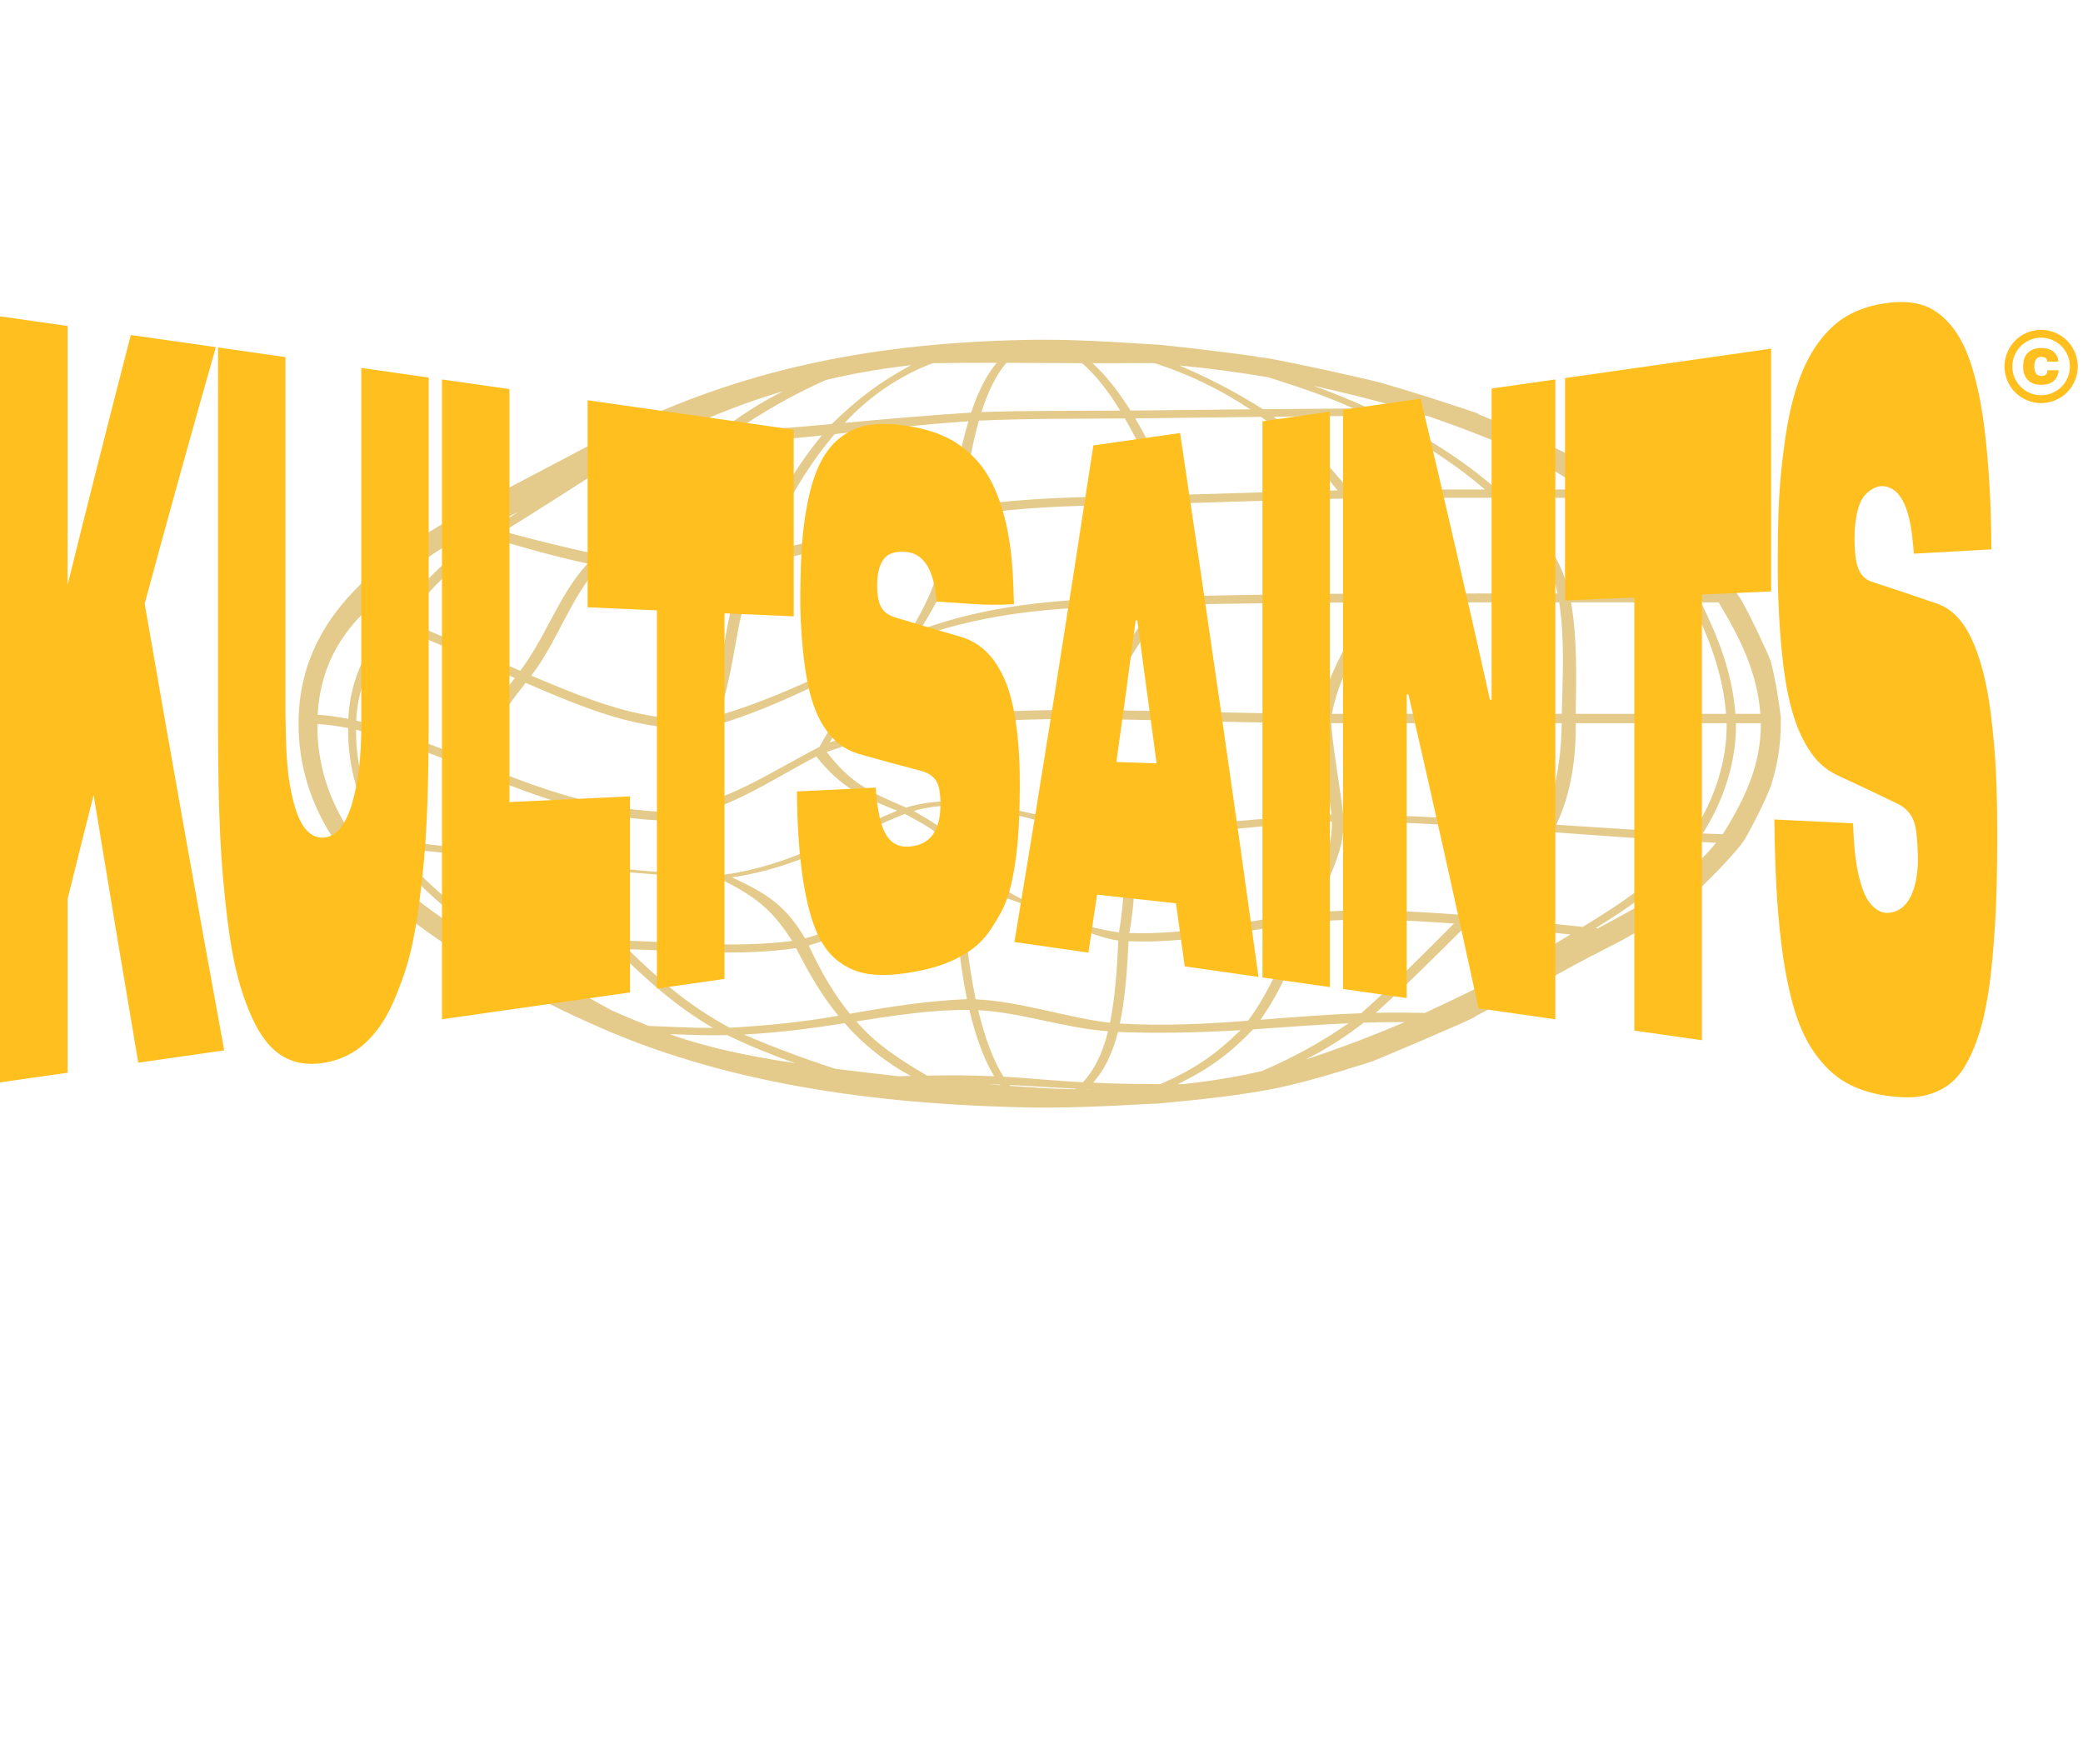 <?xml version="1.0" encoding="UTF-8"?> <svg xmlns="http://www.w3.org/2000/svg" width="607" height="514" viewBox="0 0 607 514" fill="none"> <path d="M518.93 209.548C518.96 209.548 518.97 209.548 519 209.548C518.96 209.205 518.94 209.036 518.9 208.692C518.413 204.487 517.338 197.773 516.009 192.676C515.994 192.636 515.989 192.617 515.974 192.577C515.77 192.079 515.556 191.561 515.327 191.034C515.148 190.621 514.969 190.198 514.78 189.775C514.65 189.486 514.521 189.192 514.386 188.894C513.048 185.903 511.5 182.668 509.982 179.672C509.982 179.667 509.977 179.662 509.977 179.657C509.957 179.617 509.937 179.582 509.917 179.542C509.902 179.512 509.887 179.482 509.872 179.453C509.847 179.403 509.822 179.353 509.798 179.303C509.793 179.293 509.788 179.288 509.788 179.278C509.778 179.253 509.763 179.229 509.753 179.209C509.748 179.194 509.738 179.179 509.733 179.169C509.728 179.164 509.728 179.154 509.723 179.149C509.713 179.134 509.708 179.119 509.703 179.104C509.698 179.094 509.688 179.079 509.683 179.069C509.653 179.01 509.623 178.95 509.594 178.89C509.594 178.885 509.589 178.885 509.589 178.88C508.956 177.641 508.329 176.451 507.727 175.347C507.717 175.337 507.712 175.322 507.702 175.307C507.533 175.033 507.349 174.754 507.17 174.481C507.17 174.476 507.165 174.476 507.165 174.471C507.17 174.471 507.175 174.471 507.18 174.471C506.856 173.988 506.692 173.749 506.368 173.266C503.736 169.354 500.7 165.487 497.181 161.725C497.176 161.72 497.176 161.72 497.171 161.715C497.166 161.71 497.161 161.705 497.156 161.7C497.151 161.695 497.146 161.685 497.136 161.68C497.136 161.68 497.136 161.68 497.131 161.675C496.365 160.859 495.578 160.047 494.767 159.246C494.688 159.176 494.613 159.107 494.533 159.037C494.484 158.992 494.439 158.952 494.389 158.908C494.389 158.908 494.389 158.903 494.384 158.903C488.78 153.99 483.027 149.158 477.089 144.629C476.875 144.479 476.656 144.325 476.442 144.176C476.527 144.176 476.566 144.176 476.646 144.176C475.73 143.603 475.277 143.32 474.362 142.752C469.255 139.567 461.621 134.973 455.464 131.619C455.32 131.549 455.18 131.485 455.036 131.415C454.956 131.375 454.877 131.34 454.797 131.3C446.794 127.493 438.642 123.89 430.43 120.53C430.619 120.53 430.714 120.53 430.898 120.53C429.086 119.928 428.18 119.629 426.364 119.027C418.306 116.34 410.184 113.767 402.017 111.418C401.882 111.388 401.753 111.353 401.618 111.318C401.489 111.288 401.36 111.253 401.225 111.223C401.106 111.194 400.981 111.164 400.857 111.134C390.998 108.78 381.079 106.635 371.12 104.684C369.93 104.485 369.338 104.385 368.148 104.186C367.944 104.181 367.84 104.181 367.636 104.176C367.113 104.101 366.581 104.027 366.043 103.952C366.043 103.912 366.048 103.892 366.048 103.853C356.686 102.593 347.315 101.424 337.918 100.463C337.908 100.463 337.898 100.463 337.884 100.463C335.758 100.324 333.469 100.224 331.185 100.07C322.659 99.498 313.82 99.025 305.16 99.005C305.15 99.005 305.135 99.005 305.125 99.005C305.075 99.005 305.051 99.005 305.001 99.005H304.996C304.851 99.005 304.782 99.005 304.637 99.005C304.632 99.005 304.627 99.005 304.623 99.005C304.408 99.005 304.304 99.005 304.09 99.005C304.085 99.005 304.085 99.005 304.08 99.005C304.075 99.005 304.07 99.005 304.06 99.005C303.786 99.005 303.652 99.005 303.378 99.005C303.373 99.005 303.363 99.005 303.358 99.005C303.299 99.005 303.269 99.005 303.209 99.005C303.119 99.005 303.03 99 302.94 99C302.522 99 302.313 99 301.895 99C256.296 99.617 215.978 106.953 175.495 127.802C175.341 127.876 175.266 127.916 175.112 127.991C175.117 127.991 175.122 127.991 175.132 127.991C166.701 132.43 158.265 136.924 149.839 141.304C120.893 156.364 86.96 174.033 87 210.872C87.04 249.946 122.969 272.751 154.159 289.453C160.788 293.002 167.716 296.302 174.659 299.323C174.649 299.323 174.644 299.323 174.639 299.323C174.809 299.392 174.893 299.427 175.062 299.502C214.345 316.712 259.178 322.057 301.91 322.744C302.333 322.744 302.547 322.744 302.97 322.744C303.065 322.744 303.159 322.739 303.259 322.739C303.592 322.739 303.757 322.739 304.085 322.739C304.09 322.739 304.09 322.739 304.095 322.739C304.314 322.739 304.423 322.739 304.642 322.739C304.647 322.739 304.647 322.739 304.652 322.739C304.797 322.739 304.866 322.739 305.011 322.739C305.011 322.739 305.011 322.739 305.016 322.739H305.021C305.075 322.739 305.1 322.739 305.155 322.739C305.165 322.739 305.17 322.739 305.18 322.739C313.7 322.724 322.385 322.331 330.816 321.873C333.285 321.739 335.679 321.649 337.839 321.525C349.51 320.415 361.176 319.29 372.667 316.941C372.707 316.936 372.727 316.931 372.762 316.921C372.792 316.916 372.822 316.906 372.847 316.901C380.87 315.144 388.922 312.73 396.801 310.252C397.965 309.884 399.08 309.52 400.13 309.172C400.25 309.127 400.369 309.077 400.484 309.033C400.519 309.018 400.553 309.008 400.583 308.993C409.039 305.519 417.405 301.866 425.792 298.233C427.419 297.456 428.235 297.073 429.893 296.321C429.778 296.316 429.718 296.316 429.604 296.311C436.203 292.778 442.937 289.423 449.721 286.243C450.263 285.935 450.816 285.616 451.388 285.297C451.567 285.193 451.746 285.093 451.93 284.989C451.98 284.964 452.025 284.934 452.075 284.909C452.732 284.536 453.409 284.158 454.095 283.77C454.13 283.75 454.165 283.73 454.2 283.71C454.27 283.67 454.344 283.63 454.414 283.59C454.419 283.585 454.424 283.585 454.429 283.585C460.207 280.36 466.961 276.881 472.341 274.144C472.396 274.114 472.451 274.089 472.505 274.06C472.51 274.06 472.51 274.055 472.515 274.055C472.679 273.96 472.849 273.87 473.013 273.776C473.949 273.253 474.416 272.989 475.367 272.472C475.347 272.472 475.337 272.467 475.322 272.467C481.623 268.864 487.735 265.181 492.861 261.139C492.931 261.08 492.995 261.02 493.06 260.96C493.08 260.945 493.095 260.93 493.115 260.91C493.14 260.89 493.16 260.871 493.185 260.851C497.962 256.58 503.581 250.767 507.314 246.184C507.822 245.462 508.076 245.099 508.578 244.377C508.568 244.377 508.563 244.377 508.558 244.377C510.743 240.555 513.978 234.269 516.004 229.138C517.965 223.155 518.935 216.994 518.935 210.877C518.935 210.563 518.93 210.255 518.925 209.946C518.935 209.782 518.93 209.702 518.93 209.548ZM103.081 243.934C99.442 238.857 96.775 233.467 95.038 228.018C93.276 222.478 92.43 216.785 92.49 211.091C92.49 211.041 92.49 210.996 92.49 210.947C96.103 211.225 97.89 211.484 101.438 212.156C101.438 212.206 101.438 212.251 101.438 212.3C101.369 223.533 104.524 234.99 110.969 244.516C107.804 244.243 106.226 244.123 103.081 243.934ZM243.197 311.377C234.139 308.406 225.524 305.205 216.779 301.453C226.634 300.945 236.418 299.691 246.153 298.143C251.25 304.115 258.426 309.819 265.434 313.507C263.991 313.542 263.269 313.562 261.826 313.606C255.48 312.93 249.284 312.173 243.197 311.377ZM196.702 126.105C199.459 124.825 202.261 123.576 205.063 122.377C212.504 119.187 220.343 116.3 228.157 114.011C221.672 117.27 215.226 121.411 209.553 125.876C204.397 126.075 201.823 126.129 196.702 126.105ZM513.122 210.872C513.192 222.867 508.409 232.925 502.009 243.098C499.714 243.008 498.545 242.959 496.181 242.854C502.342 233.283 506 221.851 505.866 210.877C505.866 210.832 505.861 210.782 505.861 210.733C508.862 210.733 510.32 210.733 513.117 210.733C513.117 210.778 513.122 210.822 513.122 210.872ZM497.166 170.524C497.783 171.32 498.4 172.126 498.988 172.928C497.076 172.928 496.116 172.928 494.185 172.928C487.77 161.849 478.139 152.871 467.956 145.092C478.796 152.099 489.337 160.396 497.166 170.524ZM436.965 284.715C429.753 288.254 422.517 291.763 415.23 295.147C409.422 295.057 406.62 295.018 400.937 295.122C410.129 286.835 418.799 278.096 427.588 269.406C437.617 270.247 447.625 271.253 457.634 272.288C450.776 276.478 443.883 280.614 436.965 284.715ZM369.582 109.934C378.023 112.612 386.374 115.369 394.437 119.022C385.642 119.077 376.848 119.152 368.054 119.241C360.026 114.195 352.446 110.233 343.692 106.5C352.337 107.321 361.026 108.466 369.582 109.934ZM444.221 132.201C450.308 135.476 456.017 138.955 461.317 142.638C452.946 142.638 444.575 142.638 436.203 142.638C426.424 134.058 415.121 127.04 403.455 121.177C408.437 121.167 410.95 121.172 415.952 121.172C425.607 124.517 434.869 128.11 444.221 132.201ZM344.757 315.891C344.159 315.896 343.861 315.896 343.259 315.901C352.481 311.332 358.06 307.276 365.172 299.945C374.449 299.288 383.721 298.591 393.008 298.163C384.682 303.881 377.062 308.062 367.74 312.083C360.235 313.82 352.431 315.095 344.757 315.891ZM195.09 236.359C198.15 226.923 203.043 220.134 208.055 211.469C227.355 205.86 244.312 196.11 262.423 187.739C253.813 197.529 244.924 206.154 238.772 217.651C223.707 225.415 212.185 233.726 195.09 236.359ZM194.975 238.932C211.962 236.399 223.07 228.147 237.976 220.383C237.961 220.443 237.956 220.473 237.941 220.532C245.208 229.526 250.598 231.905 261.442 236.225C243.705 243.536 230.695 252.101 211.155 254.848C203.665 253.455 194.463 247.602 194.975 239.076C194.975 239.017 194.975 238.987 194.975 238.932ZM329.079 271.875C330.861 262.125 331.015 253.624 329.567 243.864C349.146 243.083 368.527 240.221 388.106 239.34C388.489 248.672 382.9 258.138 379.058 266.246C362.629 268.52 345.772 272.492 329.079 271.875ZM241.823 216.337C248.084 204.75 257.073 196.091 265.862 186.286C289.423 177.561 311.376 176.879 336.241 176.312C329.955 185.952 321.922 195.399 319.663 206.9C293.32 206.681 266.818 207.572 241.823 216.337ZM402.599 172.933C406.187 162.421 401.116 153.513 394.87 145.221C408.412 144.992 421.959 145.057 435.507 145.057C444.037 153.309 451.493 161.023 453.877 172.928C436.786 172.928 419.695 172.923 402.599 172.933ZM398.329 175.541C393.74 186.395 386.648 196.27 384.518 208.005C364.032 207.901 343.567 207.229 323.087 206.925C325.352 195.404 333.374 185.923 339.645 176.242C359.205 175.854 378.764 175.62 398.329 175.541ZM322.893 209.717C322.893 209.663 322.893 209.633 322.893 209.578C343.373 209.912 363.833 210.633 384.319 210.728C384.319 210.787 384.319 210.812 384.319 210.872C385.09 219.89 386.892 228.411 388.016 237.364C368.273 238.111 348.708 240.754 328.97 241.505C325.715 230.725 323.276 221.005 322.893 209.717ZM341.024 173.799C345.279 162.715 344.966 158.086 341.84 146.739C358.413 146.236 374.982 145.664 391.555 145.281C397.801 153.547 402.843 162.456 399.22 172.938C379.819 173.057 360.424 173.366 341.024 173.799ZM454.369 175.531C455.982 186.286 455.37 197.18 455.106 208C432.779 208 410.453 208 388.131 208C390.296 196.329 397.134 186.346 401.713 175.531C419.267 175.531 436.82 175.531 454.369 175.531ZM393.078 142.822C386.847 134.73 379.431 127.523 371.14 121.431C380.471 121.317 389.803 121.227 399.135 121.187C411.095 126.99 422.691 133.993 432.729 142.633C419.511 142.638 406.297 142.593 393.078 142.822ZM241.012 219.074C266.151 210.28 292.971 209.294 319.474 209.548C319.474 209.603 319.474 209.633 319.474 209.688C319.862 221.01 322.316 230.72 325.675 241.51C305.742 240.53 283.694 229.147 264.045 235.319C253.39 230.775 248.039 228.257 240.977 219.218C240.992 219.164 240.997 219.134 241.012 219.074ZM381.198 268.779C395.407 267.286 409.487 268.132 423.696 269.097C414.822 277.961 406.083 286.87 396.701 295.236C386.887 295.595 377.102 296.366 367.317 297.148C373.459 288.463 377.411 278.589 381.198 268.779ZM457.271 172.928C454.683 161.147 447.357 153.353 438.931 145.057C447.526 145.057 456.116 145.057 464.711 145.057C475.098 152.786 484.933 161.74 491.433 172.928C480.045 172.928 468.658 172.928 457.271 172.928ZM389.758 142.887C373.509 143.26 357.264 143.793 341.019 144.26C338.496 136.646 334.962 128.837 330.816 121.914C343.045 121.789 355.268 121.635 367.496 121.476C375.922 127.528 383.458 134.745 389.758 142.887ZM268.022 183.568C275.089 172.808 278.842 163.277 280.066 150.536C299.646 147.177 318.807 147.321 338.61 146.829C341.656 158.186 341.925 162.825 337.625 173.878C313.058 174.486 291.359 175.128 268.022 183.568ZM328.885 274.259C345.234 274.965 361.753 271.347 377.853 269.157C374.061 278.972 370.025 288.836 363.709 297.416C351.291 298.417 338.799 298.969 326.347 298.257C327.959 290.439 328.462 282.207 328.885 274.259ZM382.397 265.867C386.225 257.889 391.844 248.518 391.485 239.3C410.532 239.415 429.554 240.858 448.541 242.202C443.126 251.992 434.377 259.019 426.264 266.599C411.533 265.484 397.154 264.743 382.397 265.867ZM391.406 237.345C390.385 228.426 388.673 219.836 387.902 210.872C387.902 210.812 387.902 210.787 387.907 210.728C410.303 210.728 432.705 210.728 455.101 210.728C455.101 210.777 455.101 210.827 455.101 210.872C454.887 221.548 453.394 229.76 449.636 240.067C430.256 238.823 410.841 237.479 391.406 237.345ZM459.182 208C459.326 197.171 459.655 186.256 457.818 175.531C469.524 175.531 481.235 175.531 492.941 175.531C498.092 186.007 502.068 196.3 502.984 208C488.382 208 473.779 208 459.182 208ZM398.921 119.002C393.715 116.594 388.32 114.404 382.761 112.413C391.59 114.369 400.235 116.534 408.935 118.987C404.913 118.982 402.912 118.987 398.921 119.002ZM276.542 151.248C275.134 164.128 271.551 173.978 264.548 184.997C246.158 193.234 228.794 202.804 209.334 208.503C214.773 193.975 214.052 178.422 220.94 164.347C239.608 160.5 257.944 155.394 276.542 151.248ZM263.692 237.16C275.02 243.247 277.399 244.705 278.294 257.576C263.274 261.1 249.572 269.267 234.622 273.427C228.818 263.752 223.657 260.482 213.31 255.65C232.755 252.828 245.939 244.258 263.692 237.16ZM326.297 243.864C327.835 253.554 327.78 262 326.068 271.705C316.527 270.252 309.435 267.843 300.984 263.732C293.912 260.293 289.144 255.759 280.519 257.213C279.583 244.342 277.404 242.71 266.26 236.304C285.377 230.576 306.937 242.769 326.297 243.864ZM361.494 300.189C353.845 307.644 348.007 311.531 338.167 315.901C330.284 315.881 326.357 315.816 318.538 315.483C321.664 312.009 324.162 307.111 325.785 300.706C337.764 301.174 349.525 300.875 361.494 300.189ZM380.446 308.744C386.573 305.663 392.252 302.005 397.403 297.994C402.171 297.839 404.555 297.829 409.323 297.834C399.757 301.921 390.341 305.494 380.446 308.744ZM491.527 245.128C483.863 255.854 472.416 263.269 461.222 270.083C450.87 268.978 440.518 267.878 430.146 266.938C438.294 259.358 446.978 252.295 452.403 242.481C465.443 243.431 478.478 244.397 491.527 245.128ZM459.197 210.872C459.197 210.822 459.197 210.777 459.197 210.728C473.849 210.728 488.501 210.728 503.153 210.728C503.153 210.777 503.158 210.827 503.158 210.872C503.298 221.816 499.535 233.238 493.224 242.71C479.981 242.068 466.747 241.182 453.518 240.316C457.878 231.123 459.252 220.916 459.197 210.872ZM276.951 148.441C258.76 152.273 240.823 157.24 222.552 160.724C228.062 148.71 234.512 136.636 243.237 126.493C256.202 125.104 269.172 123.621 282.191 122.755C279.683 131.161 278.344 139.821 276.951 148.441ZM218.994 161.366C204.521 163.526 191.71 164.054 177.158 162.073C187.365 150.512 197.707 139.448 209.413 129.31C219.467 128.832 229.495 127.936 239.499 126.886C230.899 137.188 224.493 149.297 218.994 161.366ZM204.884 212.146C200.743 219.223 193.114 228.107 191.865 236.493C173.251 235.478 157.499 229.939 140.477 222.941C143.08 212.44 146.395 207.528 153.184 198.992C169.842 206.089 186.41 213.39 204.884 212.146ZM140.373 225.559C157.394 232.562 173.116 238.071 191.735 239.052C191.735 239.111 191.735 239.136 191.735 239.196C190.849 247.607 199.748 253.559 207.119 254.978C188.829 254.271 170.892 252.181 152.785 249.682C144.549 241.291 141.244 236.404 140.378 225.703C140.368 225.659 140.373 225.609 140.373 225.559ZM325.889 274.079C325.501 282.013 325.028 290.225 323.46 298.039C310.316 296.416 297.545 291.827 284.326 291.18C282.201 281.037 281.086 270.695 280.639 260.358C294.977 258.233 311.481 271.895 325.889 274.079ZM512.983 208C510.171 208 508.713 208 505.702 208C504.816 196.295 500.829 186.007 495.688 175.531C497.758 175.531 498.784 175.531 500.824 175.531C507.03 185.808 512.067 195.891 512.983 208ZM336.604 105.863C346.429 109.044 355.781 113.582 364.321 119.276C352.695 119.406 341.064 119.53 329.433 119.629C325.819 113.841 322.102 109.208 318.359 105.828C325.421 105.828 328.94 105.823 335.982 105.813C336.191 105.828 336.395 105.843 336.604 105.863ZM337.809 144.345C318.419 144.853 299.641 144.674 280.439 147.779C281.709 139.323 282.918 130.823 285.252 122.566C299.432 121.929 313.611 122.038 327.8 121.939C331.886 128.892 335.345 136.715 337.809 144.345ZM217.391 164.985C210.473 179.064 211.499 194.642 206.143 209.205C187.918 211.031 171.32 203.755 154.826 196.872C162.665 186.594 165.925 174.68 174.644 164.91C189.57 167.314 202.485 167.154 217.391 164.985ZM209.234 255.804C219.576 260.866 224.737 264.573 230.844 274.184C213.858 276.334 197.538 274.468 180.537 274.04C172.559 265.434 164.053 258.402 154.707 251.275C172.882 253.365 190.939 255.137 209.234 255.804ZM212.638 299.467C201.002 293.201 192.288 285.77 183.001 276.588C199.629 277.061 215.386 278.668 231.989 276.279C235.418 283.038 239.434 290.09 244.307 295.978C233.776 297.829 223.314 298.885 212.638 299.467ZM278.384 260.676C278.722 270.884 279.728 281.102 281.778 291.126C270.172 291.643 259.088 293.365 247.666 295.386C242.814 289.523 238.842 282.331 235.667 275.493C249.98 271.327 263.747 263.603 278.384 260.676ZM322.903 300.492C321.27 307.077 318.727 311.994 315.587 315.348C307.853 314.99 300.158 314.159 292.429 313.726C289.637 309.351 287.079 302.841 285.043 294.346C297.904 295.057 310.037 299.576 322.903 300.492ZM318.254 317.399C317.707 317.404 317.154 317.394 316.607 317.394C316.627 317.374 316.647 317.359 316.667 317.344C317.299 317.364 317.617 317.379 318.254 317.399ZM326.446 119.649C312.959 119.749 299.486 119.605 286.004 120.067C288.059 113.597 290.523 108.904 293.285 105.719C302.094 105.754 306.504 105.823 315.308 105.828C319.051 109.029 322.783 113.672 326.446 119.649ZM151.601 195.468C140.214 190.417 128.911 185.186 117.26 180.717C125.885 171.898 132.778 163.412 143.489 156.867C152.646 159.594 161.849 162.202 171.2 164.218C162.59 173.749 159.256 185.355 151.601 195.468ZM150.003 197.579C143.349 206.204 140.149 211.24 137.66 221.762C126.482 217.153 115.533 213.072 103.812 209.961C104.25 199.763 108.56 190.317 115.468 182.712C127.214 187.147 138.581 192.422 150.003 197.579ZM103.762 212.624C115.473 215.71 126.403 219.776 137.561 224.38C137.561 224.429 137.556 224.479 137.561 224.524C138.387 235.354 141.562 240.5 149.511 249.22C137.576 247.562 125.656 246.009 113.667 244.75C106.992 235.394 103.683 223.971 103.757 212.763C103.762 212.723 103.762 212.674 103.762 212.624ZM151.382 250.882C160.395 258.263 168.916 265.4 176.824 273.94C166.303 273.701 155.772 273.681 145.245 273.771C134.639 265.718 123.849 257.491 115.453 247.164C127.463 248.209 139.417 249.498 151.382 250.882ZM231.695 309.789C224.225 308.704 216.68 307.325 209.359 305.544C204.591 304.384 199.25 302.856 195.179 301.323C201.057 301.512 205.267 301.786 211.932 301.627C218.586 304.857 224.981 307.415 231.695 309.789ZM282.47 294.271C284.411 302.508 286.914 309.028 289.717 313.606C281.878 313.288 277.986 313.288 270.152 313.412C262.522 308.923 255.321 304.384 249.547 297.615C260.482 295.933 271.366 294.181 282.47 294.271ZM464.94 270.476C475.974 263.628 487.113 256.038 494.523 245.293C496.778 245.412 497.888 245.467 500.083 245.571C498.764 247.184 497.34 248.772 495.802 250.314C487.103 259.034 476.437 264.773 465.542 270.541C465.304 270.511 465.184 270.501 464.94 270.476ZM282.993 120.222C270.695 121.013 258.441 122.073 246.173 123.208C253.23 115.613 261.94 109.556 271.765 105.843C279.245 105.739 282.983 105.704 290.453 105.709C287.631 109.083 285.118 113.831 282.993 120.222ZM265.499 106.411C256.202 111.408 249.921 116.23 242.371 123.556C232.949 124.427 223.518 125.199 214.067 125.681C222.826 119.709 230.959 115.095 240.654 110.721C248.776 108.785 257.202 107.341 265.499 106.411ZM177.247 136.004C181.274 133.918 185.429 131.773 189.675 129.598C195.747 129.678 198.847 129.678 205.053 129.479C193.791 139.453 183.672 150.278 173.684 161.456C164.581 159.515 155.722 157.305 146.748 154.866C155.677 149.352 164.511 143.688 173.345 138.029C174.634 137.362 175.933 136.681 177.247 136.004ZM179.273 276.478C188.241 285.357 196.772 293.096 207.766 299.532C199.678 299.522 196 299.143 189.053 298.949C186.693 298.009 184.354 297.048 182.04 296.063C180.816 295.54 179.601 295.013 178.382 294.475C168.105 289 158.166 282.904 148.67 276.22C158.872 276.165 169.075 276.22 179.273 276.478ZM150.939 149.237C148.336 150.875 145.813 152.428 143.409 153.926C142.802 153.756 142.498 153.672 141.891 153.498C144.792 152.154 147.813 150.74 150.939 149.237ZM114.533 179.711C111.621 178.666 110.168 178.173 107.256 177.273C109.959 174.68 112.98 172.156 116.17 169.429C121.013 165.288 126.134 160.784 132.295 157.927C134.152 157.066 136.088 156.185 138.079 155.269C138.94 155.523 139.368 155.648 140.229 155.902C129.712 162.451 122.869 170.827 114.533 179.711ZM105.236 179.298C108.257 180.189 109.77 180.687 112.786 181.747C106.017 189.581 101.921 199.221 101.498 209.483C97.954 208.797 96.173 208.538 92.569 208.244C92.808 203.68 93.669 199.231 95.172 195.07C96.964 190.118 99.706 185.544 103.29 181.408C103.912 180.697 104.569 179.995 105.236 179.298ZM135.904 272.143C129.374 268.062 122.844 263.394 116.922 258.447C112.318 254.605 108.316 250.628 105.012 246.482C108.072 246.641 109.61 246.736 112.706 246.96C120.654 257.252 131.116 266.101 141.662 273.806C140.443 273.816 139.83 273.826 138.611 273.836C137.7 273.273 136.799 272.701 135.904 272.143ZM155.971 283.675C151.437 281.291 146.982 278.813 142.667 276.264C143.608 276.254 144.081 276.254 145.021 276.244C148.58 278.798 152.238 281.276 155.971 283.675ZM291.374 316.05C291.414 316.105 291.458 316.155 291.498 316.209C290.249 316.12 289.01 316.03 287.766 315.941C289.209 315.975 289.931 315.995 291.374 316.05ZM294.176 316.16C301.88 316.498 305.772 316.901 313.581 317.225C313.516 317.279 313.447 317.324 313.382 317.374C309.878 317.324 306.35 317.22 302.831 316.981C300.009 316.792 297.197 316.603 294.395 316.413C294.325 316.329 294.251 316.249 294.176 316.16Z" fill="#E4CB8C"></path> <path d="M65.34 306.065C55.32 307.495 50.31 308.208 40.29 309.639C35.89 283.639 31.55 257.64 27.28 231.634C24.72 241.744 22.2 251.86 19.69 261.976C19.69 278.841 19.69 295.711 19.69 312.575C11.82 313.7 7.88 314.262 0 315.387C0 240.982 0 166.583 0 92.178C7.87 93.302 11.81 93.865 19.69 94.99C19.69 120.139 19.69 145.295 19.69 170.444C25.7 146.157 31.84 121.882 38.12 97.62C48.03 99.038 52.99 99.745 62.9 101.157C55.81 126.05 48.9 150.968 42.16 175.899C49.67 219.306 57.38 262.695 65.34 306.065Z" fill="#FFBF1F"></path> <path d="M124.93 110.023C124.93 143.926 124.93 177.836 124.93 211.74C124.85 226.548 124.66 241.45 123 256.146C121.88 266.056 120.62 276.285 117.07 285.826C114.95 291.531 112.56 297.71 107.53 302.865C103.88 306.608 99.4 308.926 94.23 309.72C89.03 310.519 84.59 309.57 80.9 306.777C77.21 303.99 74.04 298.898 71.38 291.462C67.77 281.39 66.54 270.943 65.46 260.72C63.77 244.75 63.61 228.566 63.53 212.483C63.53 175.405 63.53 138.328 63.53 101.25C71.39 102.375 75.32 102.937 83.19 104.056C83.19 138.709 83.19 173.362 83.19 208.016C83.34 217.201 83.31 226.548 86.06 235.514C87.87 241.407 90.7 244.281 94.23 244.068C97.75 243.862 100.55 240.701 102.39 234.765C105.09 226.042 105.37 216.807 105.28 207.878C105.28 174.325 105.28 140.765 105.28 107.211C113.14 108.336 117.07 108.898 124.93 110.023Z" fill="#FFBF1F"></path> <path d="M128.8 296.998C128.8 234.858 128.8 172.712 128.8 110.573C136.66 111.697 140.6 112.26 148.46 113.378C148.46 153.493 148.46 193.601 148.46 233.715C160.17 233.159 171.88 232.609 183.59 232.053C183.59 251.092 183.59 270.13 183.59 289.175C165.32 291.787 147.06 294.393 128.8 296.998Z" fill="#FFBF1F"></path> <path d="M231.31 179.598C223.24 179.242 219.2 179.067 211.12 178.711C211.12 214.22 211.12 249.729 211.12 285.245C203.24 286.37 199.31 286.932 191.43 288.057C191.43 251.323 191.43 214.582 191.43 177.848C183.36 177.492 179.32 177.317 171.24 176.961C171.24 156.854 171.24 136.747 171.24 116.634C191.26 119.495 211.28 122.351 231.3 125.213C231.31 143.339 231.31 161.472 231.31 179.598Z" fill="#FFBF1F"></path> <path d="M263.95 160.809C260.92 160.559 258.78 161.259 257.51 162.934C256.24 164.608 255.61 167.17 255.61 170.594C255.61 173.468 256.02 175.618 256.84 177.03C257.66 178.442 259.11 179.429 261.18 179.998C268.55 182.247 272.24 183.335 279.61 185.447C282.52 186.271 285.03 187.677 287.14 189.633C289.25 191.589 291.07 194.25 292.6 197.631C294.13 201.011 295.27 205.341 296.04 210.609C296.95 216.851 297.22 223.249 297.18 229.497C297.15 235.496 296.96 240.851 296.54 245.506C296.11 250.154 295.49 254.209 294.67 257.659C293.85 261.108 292.76 264.032 291.39 266.412C290.02 268.793 288.5 271.367 286.83 273.279C285.16 275.191 283.16 276.822 280.82 278.184C278.49 279.54 276.04 280.634 273.48 281.458C270.92 282.283 267.97 282.952 264.63 283.464C260.06 284.17 256.15 284.283 252.9 283.777C249.65 283.271 246.68 281.977 244.01 279.871C241.33 277.766 239.18 274.648 237.55 270.53C235.92 266.412 234.64 261.045 233.74 254.466C232.66 246.549 232.3 238.576 232.23 230.622C241.41 230.172 245.99 229.947 255.17 229.504C255.64 236.064 256.65 240.632 258.2 243.212C259.75 245.793 262.03 246.93 265.04 246.68C271.06 246.18 274.06 242.063 274.06 234.334C274.06 231.097 273.64 228.822 272.79 227.504C271.94 226.186 270.51 225.23 268.5 224.649C261.47 222.812 257.95 221.856 250.92 219.869C248.65 219.25 246.66 218.313 244.93 217.063C243.2 215.813 241.58 214.026 240.05 211.683C238.53 209.34 237.28 206.447 236.31 203.004C235.34 199.562 234.59 195.256 234.04 190.114C233.41 184.209 233.14 178.211 233.22 172.313C233.31 165.214 233.49 158.06 234.55 150.962C235.45 144.964 236.71 140.071 238.36 136.316C240.01 132.561 242.13 129.661 244.73 127.618C247.33 125.575 250.2 124.325 253.34 123.838C256.48 123.351 260.14 123.438 264.3 124.082C268.44 124.719 272.06 125.744 275.15 127.137C278.24 128.53 281.09 130.542 283.69 133.148C286.29 135.754 288.41 138.984 290.06 142.839C291.71 146.694 293 150.962 293.94 156.423C295.07 162.94 295.28 169.501 295.49 176.049C286.46 176.555 281.94 175.793 272.9 175.287C272.23 166.089 269.24 161.253 263.95 160.809Z" fill="#FFBF1F"></path> <path d="M342.69 263.213C333.49 262.207 328.89 261.701 319.69 260.695C318.68 267.481 318.18 270.861 317.17 277.578C308.55 276.347 304.23 275.729 295.61 274.498C303.61 226.286 311.25 178.049 318.61 129.793C328.72 128.349 333.78 127.625 343.89 126.181C351.81 178.986 359.41 231.816 366.74 284.658C358.14 283.427 353.84 282.814 345.24 281.59C344.39 275.46 343.54 269.337 342.69 263.213ZM330.94 180.779C329.14 194.538 327.25 208.291 325.32 222.037C330.01 222.199 332.35 222.281 337.04 222.443C335.18 208.547 333.31 194.65 331.42 180.754C331.22 180.767 331.13 180.773 330.94 180.779Z" fill="#FFBF1F"></path> <path d="M367.89 284.82C367.89 230.797 367.89 176.78 367.89 122.757C375.75 121.632 379.69 121.07 387.55 119.951C387.55 175.843 387.55 231.734 387.55 287.625C379.68 286.501 375.75 285.938 367.89 284.82Z" fill="#FFBF1F"></path> <path d="M453.23 110.566C453.23 172.712 453.23 234.858 453.23 297.004C444.28 295.723 439.8 295.086 430.85 293.805C424.23 263.307 417.44 232.821 410.43 202.354C410.23 202.354 410.13 202.354 409.93 202.354C409.93 231.84 409.93 261.332 409.93 290.818C402.51 289.756 398.8 289.231 391.38 288.169C391.38 231.909 391.38 175.655 391.38 119.395C400.43 118.102 404.95 117.458 414 116.165C420.93 145.395 427.65 174.643 434.19 203.904C434.38 203.904 434.47 203.904 434.66 203.904C434.66 173.675 434.66 143.445 434.66 113.216C442.08 112.16 445.8 111.629 453.23 110.566Z" fill="#FFBF1F"></path> <path d="M516.13 172.331C508.06 172.687 504.02 172.862 495.94 173.219C495.94 216.513 495.94 259.814 495.94 303.109C488.06 301.984 484.13 301.422 476.25 300.297C476.25 258.227 476.25 216.157 476.25 174.087C468.18 174.443 464.14 174.618 456.06 174.974C456.06 153.374 456.06 131.773 456.06 110.167C476.08 107.305 496.1 104.449 516.12 101.588C516.13 125.169 516.13 148.75 516.13 172.331Z" fill="#FFBF1F"></path> <path d="M548.77 141.658C546.52 141.477 543.6 143.345 542.33 145.963C541.06 148.581 540.43 152.274 540.43 157.098C540.43 161.147 540.84 164.108 541.66 165.995C542.48 167.889 543.93 169.126 546 169.707C553.37 172.106 557.06 173.344 564.43 175.88C567.34 176.874 569.85 178.811 571.96 181.71C574.07 184.609 575.89 188.727 577.42 194.075C579.36 200.836 580.18 207.747 580.86 214.539C581.85 224.342 582.02 234.359 582 244.25C581.99 252.647 581.89 261.095 581.36 269.462C580.95 275.86 580.45 282.308 579.49 288.707C578.66 294.193 577.58 298.879 576.21 302.747C574.84 306.608 573.32 309.726 571.65 312.107C569.98 314.487 567.98 316.268 565.64 317.468C563.31 318.667 560.86 319.38 558.3 319.636C555.74 319.892 552.79 319.748 549.45 319.236C544.88 318.53 540.97 317.224 537.72 315.337C534.47 313.456 531.5 310.619 528.83 306.877C526.15 303.134 523.98 298.279 522.37 292.356C520.38 285.051 519.32 277.61 518.56 270.218C517.49 259.771 517.21 249.273 517.05 238.789C526.23 239.238 530.81 239.463 539.99 239.907C540.27 246.499 540.62 253.335 543.02 259.708C544.49 263.613 547.33 266.056 549.86 266.006C558.23 265.831 559.03 254.028 558.88 249.423C558.73 244.681 558.46 241.125 557.61 239.064C556.76 237.002 555.33 235.439 553.32 234.377C546.29 230.972 542.77 229.31 535.74 226.048C533.47 225.024 531.48 223.611 529.75 221.806C528.02 220 526.4 217.513 524.87 214.326C523.35 211.14 522.1 207.278 521.13 202.729C520.16 198.174 519.4 192.538 518.86 185.821C518.24 178.08 517.99 170.301 518.04 162.571C518.09 153.18 518.25 143.664 519.37 134.335C520.18 127.574 521.15 120.708 523.18 113.991C524.83 108.517 526.95 103.956 529.55 100.313C532.15 96.67 535.02 93.927 538.16 92.103C541.3 90.278 544.96 89.035 549.12 88.397C553.26 87.76 556.88 87.885 559.97 88.803C563.06 89.722 565.91 91.703 568.51 94.789C571.11 97.876 573.25 102.194 574.88 107.73C576.95 114.753 578.02 121.926 578.76 129.068C579.83 139.384 580.26 149.737 580.31 160.072C571.28 160.578 566.76 160.834 557.72 161.34C557.23 156.042 556.59 142.283 548.77 141.658Z" fill="#FFBF1F"></path> <path d="M594.786 117.462C596.228 117.462 597.613 117.182 598.929 116.622C600.245 116.062 601.393 115.292 602.344 114.34C603.296 113.389 604.066 112.255 604.626 110.939C605.186 109.623 605.48 108.252 605.48 106.796C605.48 105.354 605.186 103.968 604.626 102.653C604.066 101.337 603.296 100.189 602.344 99.237C601.393 98.285 600.245 97.516 598.929 96.956C597.613 96.396 596.228 96.102 594.786 96.102C593.33 96.102 591.958 96.396 590.643 96.956C589.327 97.516 588.193 98.285 587.241 99.237C586.289 100.189 585.52 101.337 584.96 102.653C584.4 103.968 584.12 105.354 584.12 106.796C584.12 108.252 584.4 109.623 584.96 110.939C585.52 112.255 586.289 113.389 587.241 114.34C588.193 115.292 589.327 116.062 590.643 116.622C591.958 117.182 593.33 117.462 594.786 117.462ZM594.786 115.166C593.638 115.166 592.56 114.956 591.524 114.508C590.489 114.061 589.607 113.473 588.865 112.717C588.109 111.975 587.521 111.093 587.073 110.057C586.625 109.021 586.415 107.944 586.415 106.796C586.415 105.662 586.625 104.57 587.073 103.535C587.521 102.499 588.109 101.617 588.865 100.861C589.607 100.105 590.489 99.517 591.524 99.069C592.56 98.621 593.638 98.397 594.786 98.397C595.92 98.397 597.011 98.621 598.047 99.069C599.083 99.517 599.965 100.105 600.721 100.861C601.477 101.617 602.064 102.499 602.512 103.535C602.96 104.57 603.184 105.662 603.184 106.796C603.184 107.944 602.96 109.021 602.512 110.057C602.064 111.093 601.477 111.975 600.721 112.717C599.965 113.473 599.083 114.061 598.047 114.508C597.011 114.956 595.92 115.166 594.786 115.166ZM599.909 107.888H596.647C596.619 108.532 596.437 108.979 596.116 109.203C595.794 109.441 595.36 109.553 594.814 109.553C593.484 109.553 592.826 108.63 592.826 106.768C592.826 104.92 593.484 103.982 594.814 103.982C595.346 103.982 595.766 104.094 596.074 104.29C596.382 104.486 596.549 104.85 596.591 105.368H599.825C599.755 104.234 599.307 103.297 598.467 102.541C597.627 101.785 596.41 101.407 594.814 101.407C593.204 101.407 591.93 101.855 590.979 102.751C590.027 103.646 589.565 104.99 589.565 106.768C589.565 108.56 590.027 109.889 590.979 110.785C591.93 111.681 593.204 112.129 594.814 112.129C596.41 112.129 597.627 111.751 598.495 110.981C599.363 110.211 599.825 109.175 599.909 107.888Z" fill="#FFBF1F"></path> </svg> 